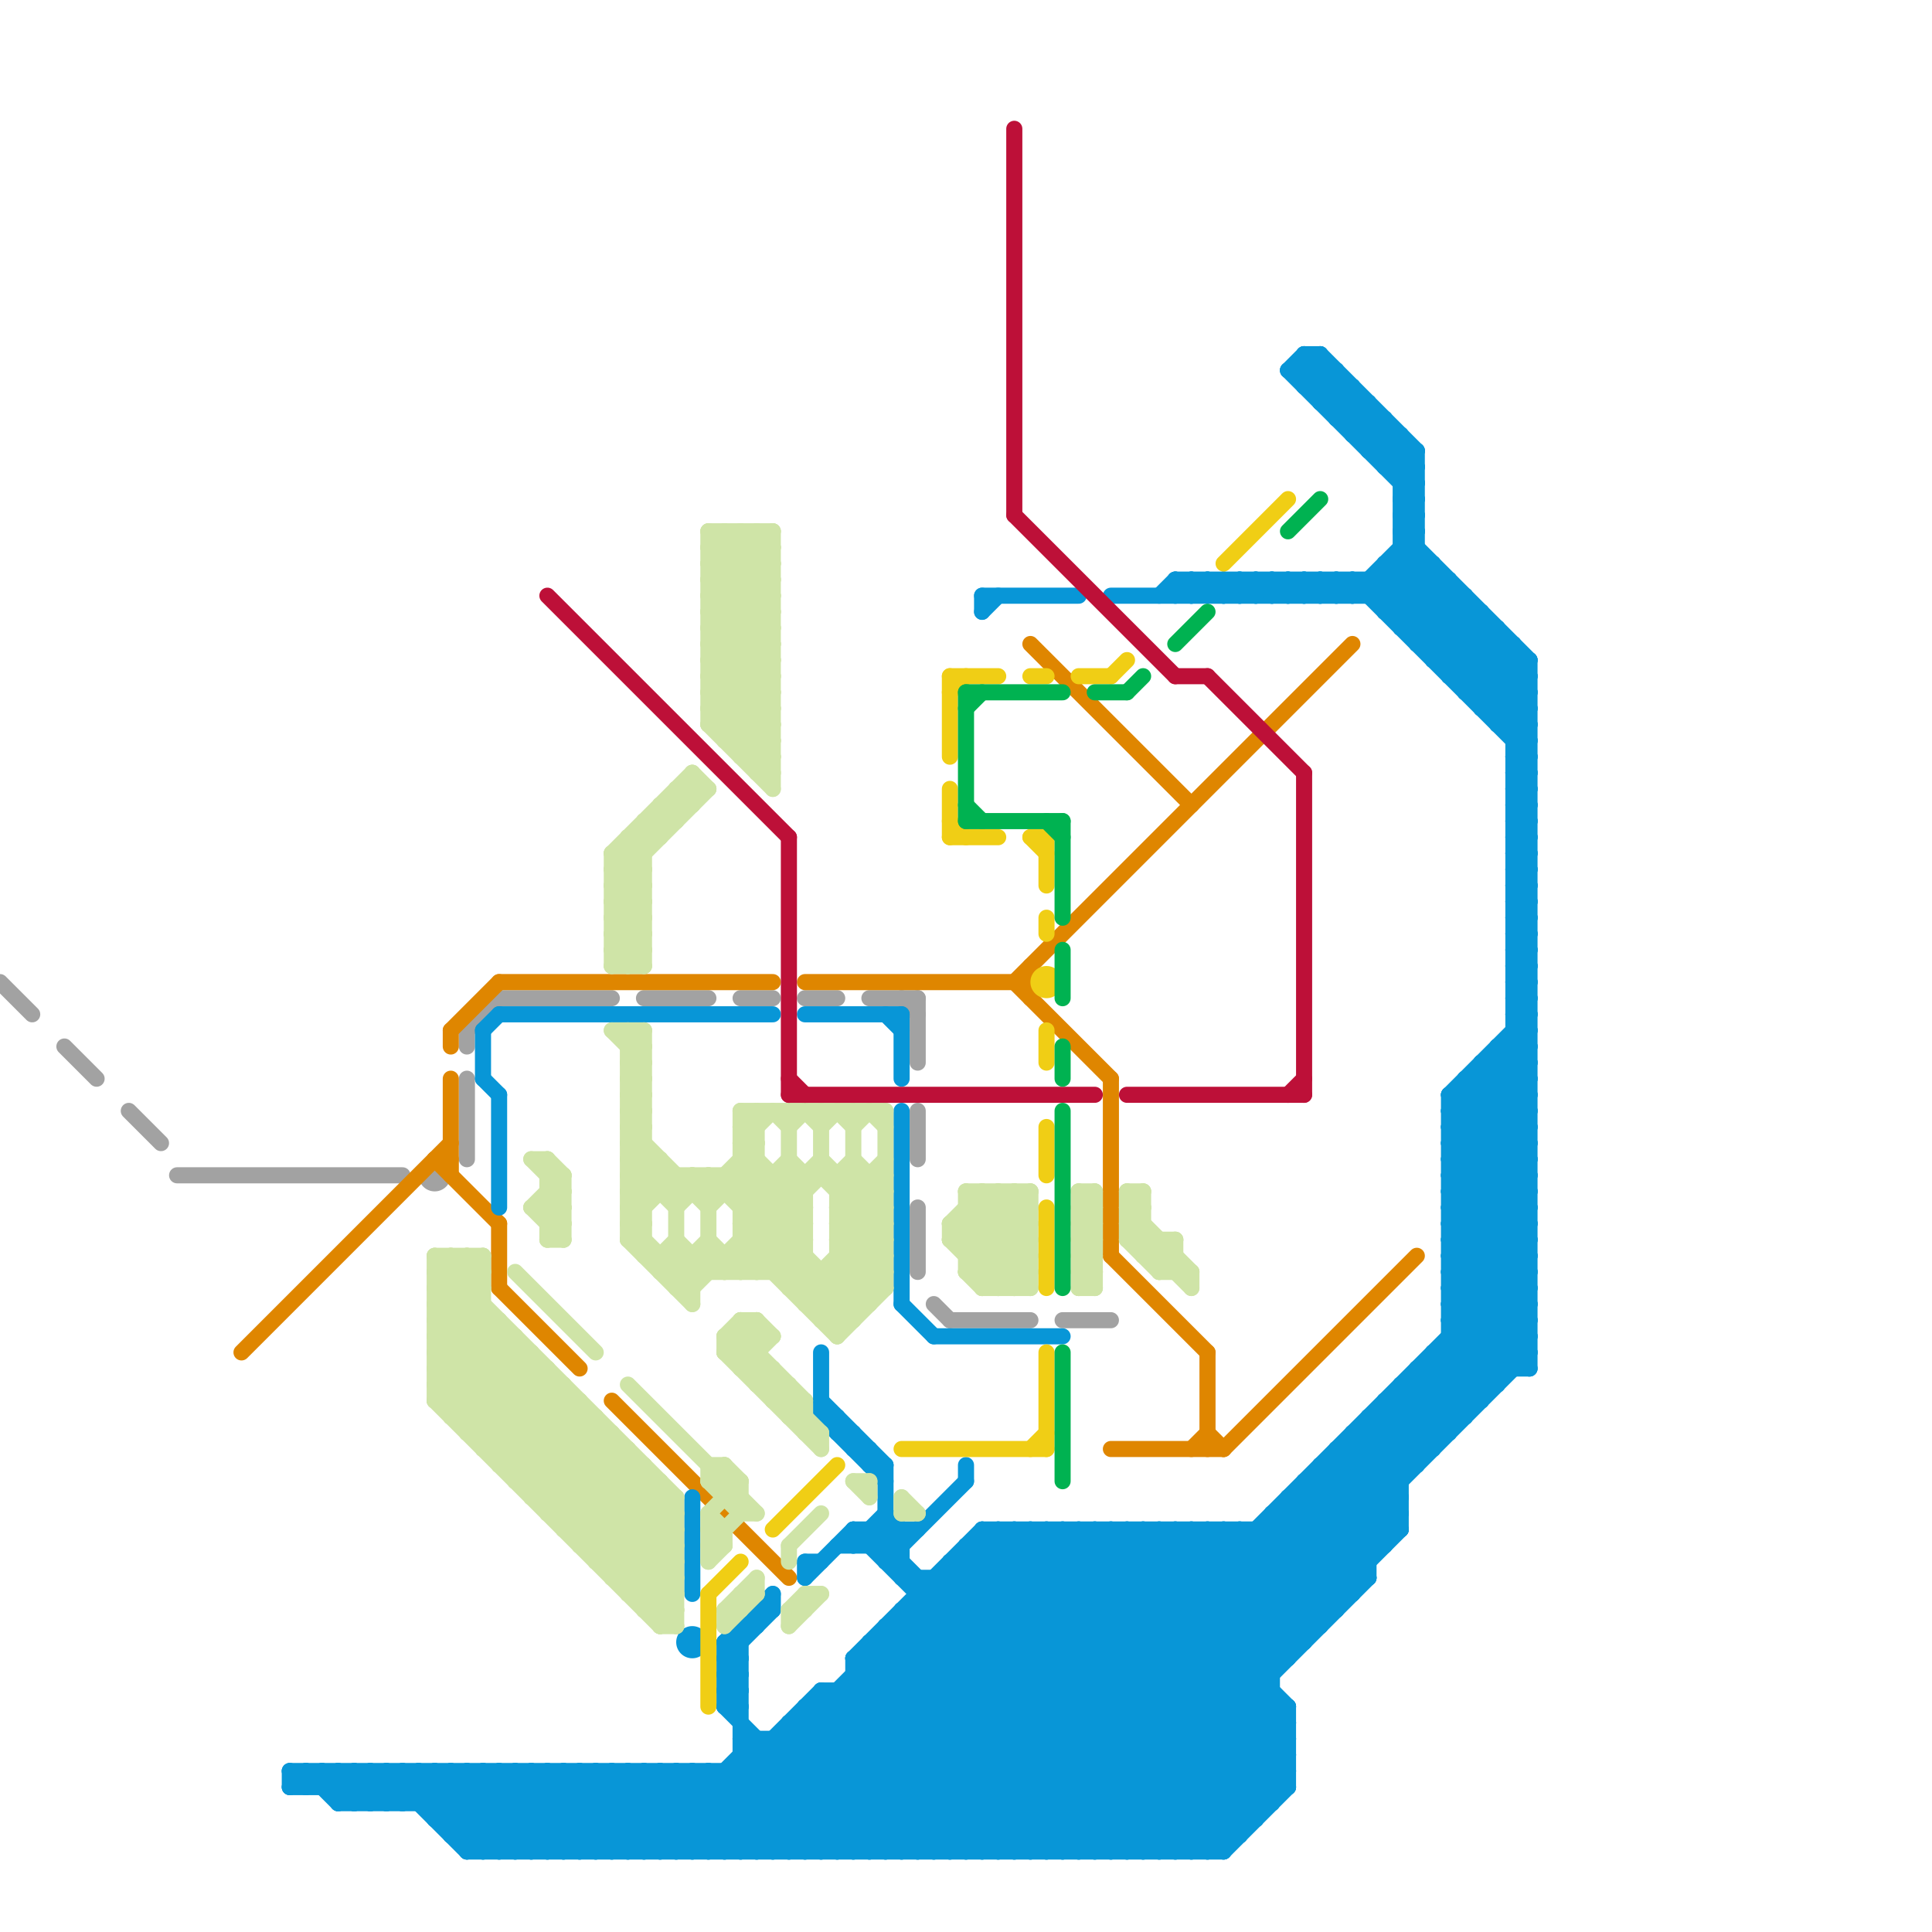 
<svg version="1.1" xmlns="http://www.w3.org/2000/svg" viewBox="0 0 120 120">
<style>line { stroke-width: 1; fill: none; stroke-linecap: round; stroke-linejoin: round; } .c0 { stroke: #a2a2a2 } .c1 { stroke: #df8600 } .c2 { stroke: #0896d7 } .c3 { stroke: #cfe4a7 } .c4 { stroke: #bd1038 } .c5 { stroke: #f0ce15 } .c6 { stroke: #00b251 }</style><line class="c0" x1="54" y1="62" x2="57" y2="62"/><line class="c0" x1="29" y1="64" x2="29" y2="65"/><line class="c0" x1="29" y1="64" x2="31" y2="62"/><line class="c0" x1="11" y1="73" x2="25" y2="73"/><line class="c0" x1="57" y1="69" x2="57" y2="72"/><line class="c0" x1="31" y1="62" x2="38" y2="62"/><line class="c0" x1="58" y1="81" x2="59" y2="82"/><line class="c0" x1="59" y1="82" x2="64" y2="82"/><line class="c0" x1="57" y1="75" x2="57" y2="79"/><line class="c0" x1="50" y1="62" x2="52" y2="62"/><line class="c0" x1="29" y1="67" x2="29" y2="72"/><line class="c0" x1="66" y1="82" x2="69" y2="82"/><line class="c0" x1="4" y1="65" x2="6" y2="67"/><line class="c0" x1="8" y1="69" x2="10" y2="71"/><line class="c0" x1="0" y1="61" x2="2" y2="63"/><line class="c0" x1="57" y1="62" x2="57" y2="66"/><line class="c0" x1="46" y1="62" x2="48" y2="62"/><line class="c0" x1="56" y1="62" x2="57" y2="63"/><line class="c0" x1="40" y1="62" x2="44" y2="62"/><circle cx="27" cy="73" r="1" fill="#a2a2a2" /><line class="c1" x1="28" y1="64" x2="31" y2="61"/><line class="c1" x1="28" y1="64" x2="28" y2="65"/><line class="c1" x1="31" y1="80" x2="36" y2="85"/><line class="c1" x1="75" y1="89" x2="76" y2="90"/><line class="c1" x1="27" y1="72" x2="28" y2="72"/><line class="c1" x1="63" y1="61" x2="69" y2="67"/><line class="c1" x1="31" y1="76" x2="31" y2="80"/><line class="c1" x1="63" y1="61" x2="84" y2="40"/><line class="c1" x1="64" y1="60" x2="64" y2="62"/><line class="c1" x1="64" y1="40" x2="74" y2="50"/><line class="c1" x1="69" y1="90" x2="76" y2="90"/><line class="c1" x1="76" y1="90" x2="88" y2="78"/><line class="c1" x1="31" y1="61" x2="48" y2="61"/><line class="c1" x1="27" y1="72" x2="31" y2="76"/><line class="c1" x1="69" y1="67" x2="69" y2="78"/><line class="c1" x1="50" y1="61" x2="64" y2="61"/><line class="c1" x1="38" y1="87" x2="49" y2="98"/><line class="c1" x1="75" y1="84" x2="75" y2="90"/><line class="c1" x1="28" y1="67" x2="28" y2="73"/><line class="c1" x1="15" y1="84" x2="28" y2="71"/><line class="c1" x1="74" y1="90" x2="75" y2="89"/><line class="c1" x1="69" y1="78" x2="75" y2="84"/><line class="c2" x1="58" y1="98" x2="58" y2="115"/><line class="c2" x1="81" y1="92" x2="81" y2="102"/><line class="c2" x1="90" y1="80" x2="95" y2="80"/><line class="c2" x1="80" y1="37" x2="81" y2="36"/><line class="c2" x1="58" y1="83" x2="66" y2="83"/><line class="c2" x1="50" y1="106" x2="50" y2="115"/><line class="c2" x1="61" y1="95" x2="78" y2="112"/><line class="c2" x1="91" y1="67" x2="95" y2="71"/><line class="c2" x1="84" y1="89" x2="87" y2="92"/><line class="c2" x1="94" y1="57" x2="95" y2="57"/><line class="c2" x1="94" y1="59" x2="95" y2="59"/><line class="c2" x1="25" y1="110" x2="30" y2="115"/><line class="c2" x1="90" y1="77" x2="95" y2="72"/><line class="c2" x1="90" y1="75" x2="95" y2="80"/><line class="c2" x1="82" y1="22" x2="82" y2="25"/><line class="c2" x1="90" y1="36" x2="90" y2="42"/><line class="c2" x1="83" y1="37" x2="84" y2="36"/><line class="c2" x1="18" y1="110" x2="19" y2="111"/><line class="c2" x1="66" y1="95" x2="80" y2="109"/><line class="c2" x1="56" y1="63" x2="56" y2="67"/><line class="c2" x1="84" y1="37" x2="88" y2="33"/><line class="c2" x1="94" y1="56" x2="95" y2="57"/><line class="c2" x1="94" y1="58" x2="95" y2="59"/><line class="c2" x1="57" y1="99" x2="84" y2="99"/><line class="c2" x1="90" y1="80" x2="95" y2="75"/><line class="c2" x1="79" y1="94" x2="79" y2="112"/><line class="c2" x1="89" y1="35" x2="89" y2="41"/><line class="c2" x1="45" y1="102" x2="48" y2="99"/><line class="c2" x1="54" y1="90" x2="54" y2="91"/><line class="c2" x1="19" y1="110" x2="21" y2="112"/><line class="c2" x1="91" y1="42" x2="93" y2="40"/><line class="c2" x1="28" y1="113" x2="31" y2="110"/><line class="c2" x1="87" y1="34" x2="88" y2="34"/><line class="c2" x1="90" y1="75" x2="95" y2="75"/><line class="c2" x1="94" y1="61" x2="95" y2="60"/><line class="c2" x1="94" y1="63" x2="95" y2="62"/><line class="c2" x1="54" y1="96" x2="55" y2="95"/><line class="c2" x1="77" y1="95" x2="77" y2="114"/><line class="c2" x1="93" y1="44" x2="95" y2="42"/><line class="c2" x1="36" y1="110" x2="41" y2="115"/><line class="c2" x1="85" y1="36" x2="95" y2="46"/><line class="c2" x1="76" y1="95" x2="82" y2="101"/><line class="c2" x1="90" y1="41" x2="92" y2="39"/><line class="c2" x1="53" y1="103" x2="65" y2="115"/><line class="c2" x1="61" y1="38" x2="62" y2="37"/><line class="c2" x1="62" y1="95" x2="79" y2="112"/><line class="c2" x1="85" y1="28" x2="86" y2="27"/><line class="c2" x1="75" y1="36" x2="76" y2="37"/><line class="c2" x1="33" y1="110" x2="38" y2="115"/><line class="c2" x1="87" y1="31" x2="88" y2="31"/><line class="c2" x1="28" y1="114" x2="32" y2="110"/><line class="c2" x1="87" y1="33" x2="88" y2="33"/><line class="c2" x1="82" y1="25" x2="83" y2="24"/><line class="c2" x1="90" y1="75" x2="95" y2="70"/><line class="c2" x1="53" y1="103" x2="61" y2="95"/><line class="c2" x1="29" y1="115" x2="76" y2="115"/><line class="c2" x1="84" y1="36" x2="95" y2="47"/><line class="c2" x1="61" y1="96" x2="78" y2="113"/><line class="c2" x1="28" y1="110" x2="33" y2="115"/><line class="c2" x1="60" y1="115" x2="95" y2="80"/><line class="c2" x1="94" y1="56" x2="95" y2="56"/><line class="c2" x1="84" y1="36" x2="84" y2="37"/><line class="c2" x1="94" y1="48" x2="95" y2="48"/><line class="c2" x1="94" y1="58" x2="95" y2="58"/><line class="c2" x1="39" y1="110" x2="44" y2="115"/><line class="c2" x1="94" y1="50" x2="95" y2="50"/><line class="c2" x1="53" y1="95" x2="73" y2="115"/><line class="c2" x1="43" y1="110" x2="43" y2="115"/><line class="c2" x1="56" y1="100" x2="56" y2="115"/><line class="c2" x1="61" y1="115" x2="95" y2="81"/><line class="c2" x1="72" y1="115" x2="80" y2="107"/><line class="c2" x1="89" y1="41" x2="95" y2="41"/><line class="c2" x1="56" y1="95" x2="56" y2="98"/><line class="c2" x1="93" y1="45" x2="95" y2="45"/><line class="c2" x1="56" y1="101" x2="70" y2="115"/><line class="c2" x1="83" y1="90" x2="89" y2="90"/><line class="c2" x1="20" y1="110" x2="22" y2="112"/><line class="c2" x1="80" y1="36" x2="81" y2="37"/><line class="c2" x1="53" y1="103" x2="80" y2="103"/><line class="c2" x1="93" y1="65" x2="95" y2="67"/><line class="c2" x1="86" y1="35" x2="89" y2="35"/><line class="c2" x1="70" y1="95" x2="79" y2="104"/><line class="c2" x1="56" y1="81" x2="58" y2="83"/><line class="c2" x1="32" y1="115" x2="37" y2="110"/><line class="c2" x1="45" y1="103" x2="48" y2="100"/><line class="c2" x1="26" y1="110" x2="26" y2="112"/><line class="c2" x1="77" y1="36" x2="77" y2="37"/><line class="c2" x1="87" y1="86" x2="87" y2="95"/><line class="c2" x1="82" y1="91" x2="88" y2="91"/><line class="c2" x1="73" y1="115" x2="80" y2="108"/><line class="c2" x1="94" y1="60" x2="95" y2="59"/><line class="c2" x1="21" y1="111" x2="22" y2="110"/><line class="c2" x1="90" y1="68" x2="95" y2="68"/><line class="c2" x1="61" y1="95" x2="61" y2="115"/><line class="c2" x1="24" y1="110" x2="29" y2="115"/><line class="c2" x1="48" y1="108" x2="55" y2="115"/><line class="c2" x1="94" y1="47" x2="95" y2="48"/><line class="c2" x1="23" y1="110" x2="23" y2="112"/><line class="c2" x1="69" y1="37" x2="91" y2="37"/><line class="c2" x1="86" y1="28" x2="87" y2="27"/><line class="c2" x1="87" y1="31" x2="88" y2="30"/><line class="c2" x1="60" y1="96" x2="86" y2="96"/><line class="c2" x1="87" y1="33" x2="88" y2="32"/><line class="c2" x1="90" y1="81" x2="94" y2="85"/><line class="c2" x1="78" y1="36" x2="79" y2="37"/><line class="c2" x1="27" y1="110" x2="27" y2="113"/><line class="c2" x1="47" y1="108" x2="47" y2="115"/><line class="c2" x1="80" y1="23" x2="88" y2="31"/><line class="c2" x1="52" y1="88" x2="52" y2="89"/><line class="c2" x1="85" y1="27" x2="86" y2="26"/><line class="c2" x1="84" y1="24" x2="84" y2="27"/><line class="c2" x1="94" y1="48" x2="95" y2="47"/><line class="c2" x1="94" y1="50" x2="95" y2="49"/><line class="c2" x1="95" y1="41" x2="95" y2="85"/><line class="c2" x1="87" y1="32" x2="88" y2="32"/><line class="c2" x1="86" y1="26" x2="86" y2="29"/><line class="c2" x1="29" y1="110" x2="34" y2="115"/><line class="c2" x1="90" y1="68" x2="95" y2="63"/><line class="c2" x1="36" y1="110" x2="36" y2="115"/><line class="c2" x1="35" y1="115" x2="40" y2="110"/><line class="c2" x1="87" y1="38" x2="89" y2="36"/><line class="c2" x1="46" y1="108" x2="53" y2="115"/><line class="c2" x1="83" y1="23" x2="83" y2="26"/><line class="c2" x1="52" y1="105" x2="62" y2="115"/><line class="c2" x1="86" y1="29" x2="88" y2="29"/><line class="c2" x1="94" y1="49" x2="95" y2="49"/><line class="c2" x1="94" y1="51" x2="95" y2="51"/><line class="c2" x1="56" y1="100" x2="83" y2="100"/><line class="c2" x1="85" y1="25" x2="85" y2="28"/><line class="c2" x1="91" y1="43" x2="95" y2="43"/><line class="c2" x1="33" y1="110" x2="33" y2="115"/><line class="c2" x1="60" y1="97" x2="77" y2="114"/><line class="c2" x1="73" y1="36" x2="74" y2="37"/><line class="c2" x1="30" y1="64" x2="30" y2="67"/><line class="c2" x1="49" y1="107" x2="80" y2="107"/><line class="c2" x1="94" y1="65" x2="95" y2="66"/><line class="c2" x1="88" y1="85" x2="88" y2="91"/><line class="c2" x1="67" y1="95" x2="67" y2="115"/><line class="c2" x1="90" y1="74" x2="95" y2="79"/><line class="c2" x1="53" y1="96" x2="55" y2="94"/><line class="c2" x1="84" y1="26" x2="85" y2="25"/><line class="c2" x1="74" y1="36" x2="75" y2="37"/><line class="c2" x1="55" y1="95" x2="56" y2="96"/><line class="c2" x1="86" y1="38" x2="89" y2="35"/><line class="c2" x1="62" y1="95" x2="62" y2="115"/><line class="c2" x1="45" y1="105" x2="46" y2="106"/><line class="c2" x1="58" y1="98" x2="75" y2="115"/><line class="c2" x1="46" y1="101" x2="47" y2="101"/><line class="c2" x1="64" y1="95" x2="64" y2="115"/><line class="c2" x1="60" y1="96" x2="77" y2="113"/><line class="c2" x1="81" y1="23" x2="88" y2="30"/><line class="c2" x1="94" y1="55" x2="95" y2="56"/><line class="c2" x1="85" y1="37" x2="88" y2="34"/><line class="c2" x1="85" y1="88" x2="85" y2="98"/><line class="c2" x1="54" y1="115" x2="74" y2="95"/><line class="c2" x1="69" y1="115" x2="79" y2="105"/><line class="c2" x1="42" y1="110" x2="47" y2="115"/><line class="c2" x1="49" y1="108" x2="56" y2="115"/><line class="c2" x1="90" y1="73" x2="95" y2="78"/><line class="c2" x1="90" y1="74" x2="95" y2="74"/><line class="c2" x1="87" y1="32" x2="88" y2="31"/><line class="c2" x1="87" y1="30" x2="88" y2="30"/><line class="c2" x1="59" y1="115" x2="95" y2="79"/><line class="c2" x1="84" y1="27" x2="85" y2="26"/><line class="c2" x1="44" y1="110" x2="49" y2="115"/><line class="c2" x1="55" y1="94" x2="56" y2="95"/><line class="c2" x1="86" y1="35" x2="95" y2="44"/><line class="c2" x1="94" y1="46" x2="95" y2="46"/><line class="c2" x1="22" y1="110" x2="22" y2="112"/><line class="c2" x1="27" y1="113" x2="30" y2="110"/><line class="c2" x1="55" y1="91" x2="55" y2="97"/><line class="c2" x1="92" y1="66" x2="92" y2="87"/><line class="c2" x1="92" y1="67" x2="95" y2="70"/><line class="c2" x1="90" y1="76" x2="95" y2="81"/><line class="c2" x1="81" y1="24" x2="84" y2="24"/><line class="c2" x1="45" y1="110" x2="50" y2="115"/><line class="c2" x1="43" y1="115" x2="63" y2="95"/><line class="c2" x1="93" y1="65" x2="93" y2="86"/><line class="c2" x1="61" y1="37" x2="61" y2="38"/><line class="c2" x1="55" y1="102" x2="68" y2="115"/><line class="c2" x1="94" y1="49" x2="95" y2="48"/><line class="c2" x1="71" y1="95" x2="79" y2="103"/><line class="c2" x1="94" y1="51" x2="95" y2="50"/><line class="c2" x1="66" y1="115" x2="87" y2="94"/><line class="c2" x1="50" y1="106" x2="59" y2="115"/><line class="c2" x1="39" y1="110" x2="39" y2="115"/><line class="c2" x1="47" y1="100" x2="47" y2="101"/><line class="c2" x1="19" y1="111" x2="20" y2="110"/><line class="c2" x1="90" y1="73" x2="95" y2="73"/><line class="c2" x1="80" y1="23" x2="83" y2="23"/><line class="c2" x1="90" y1="74" x2="95" y2="69"/><line class="c2" x1="71" y1="115" x2="80" y2="106"/><line class="c2" x1="82" y1="36" x2="82" y2="37"/><line class="c2" x1="85" y1="89" x2="87" y2="91"/><line class="c2" x1="76" y1="36" x2="77" y2="37"/><line class="c2" x1="28" y1="110" x2="28" y2="114"/><line class="c2" x1="82" y1="24" x2="83" y2="23"/><line class="c2" x1="90" y1="76" x2="95" y2="76"/><line class="c2" x1="50" y1="98" x2="53" y2="95"/><line class="c2" x1="45" y1="105" x2="46" y2="105"/><line class="c2" x1="87" y1="86" x2="93" y2="86"/><line class="c2" x1="72" y1="95" x2="72" y2="115"/><line class="c2" x1="92" y1="44" x2="95" y2="44"/><line class="c2" x1="38" y1="115" x2="43" y2="110"/><line class="c2" x1="56" y1="115" x2="76" y2="95"/><line class="c2" x1="70" y1="95" x2="70" y2="115"/><line class="c2" x1="90" y1="73" x2="95" y2="68"/><line class="c2" x1="27" y1="113" x2="78" y2="113"/><line class="c2" x1="22" y1="110" x2="24" y2="112"/><line class="c2" x1="45" y1="104" x2="46" y2="105"/><line class="c2" x1="57" y1="115" x2="77" y2="95"/><line class="c2" x1="33" y1="115" x2="38" y2="110"/><line class="c2" x1="94" y1="52" x2="95" y2="53"/><line class="c2" x1="82" y1="92" x2="86" y2="96"/><line class="c2" x1="81" y1="22" x2="88" y2="29"/><line class="c2" x1="94" y1="54" x2="95" y2="55"/><line class="c2" x1="90" y1="76" x2="95" y2="71"/><line class="c2" x1="87" y1="35" x2="95" y2="43"/><line class="c2" x1="78" y1="37" x2="79" y2="36"/><line class="c2" x1="84" y1="89" x2="84" y2="99"/><line class="c2" x1="50" y1="97" x2="50" y2="98"/><line class="c2" x1="74" y1="95" x2="81" y2="102"/><line class="c2" x1="26" y1="110" x2="31" y2="115"/><line class="c2" x1="92" y1="43" x2="94" y2="41"/><line class="c2" x1="20" y1="111" x2="21" y2="110"/><line class="c2" x1="94" y1="57" x2="95" y2="56"/><line class="c2" x1="73" y1="37" x2="74" y2="36"/><line class="c2" x1="92" y1="66" x2="95" y2="69"/><line class="c2" x1="94" y1="59" x2="95" y2="58"/><line class="c2" x1="88" y1="28" x2="88" y2="40"/><line class="c2" x1="50" y1="115" x2="70" y2="95"/><line class="c2" x1="45" y1="106" x2="54" y2="115"/><line class="c2" x1="44" y1="115" x2="64" y2="95"/><line class="c2" x1="88" y1="39" x2="90" y2="37"/><line class="c2" x1="83" y1="36" x2="83" y2="37"/><line class="c2" x1="86" y1="35" x2="86" y2="38"/><line class="c2" x1="42" y1="110" x2="42" y2="115"/><line class="c2" x1="53" y1="95" x2="57" y2="95"/><line class="c2" x1="29" y1="110" x2="29" y2="115"/><line class="c2" x1="31" y1="68" x2="31" y2="75"/><line class="c2" x1="79" y1="95" x2="83" y2="99"/><line class="c2" x1="83" y1="90" x2="87" y2="94"/><line class="c2" x1="85" y1="36" x2="85" y2="37"/><line class="c2" x1="44" y1="110" x2="44" y2="115"/><line class="c2" x1="80" y1="106" x2="80" y2="111"/><line class="c2" x1="54" y1="91" x2="55" y2="91"/><line class="c2" x1="31" y1="110" x2="36" y2="115"/><line class="c2" x1="91" y1="43" x2="94" y2="40"/><line class="c2" x1="52" y1="96" x2="56" y2="96"/><line class="c2" x1="82" y1="91" x2="86" y2="95"/><line class="c2" x1="82" y1="25" x2="85" y2="25"/><line class="c2" x1="19" y1="110" x2="19" y2="111"/><line class="c2" x1="88" y1="40" x2="91" y2="37"/><line class="c2" x1="45" y1="104" x2="46" y2="104"/><line class="c2" x1="45" y1="106" x2="46" y2="106"/><line class="c2" x1="73" y1="95" x2="73" y2="115"/><line class="c2" x1="94" y1="52" x2="95" y2="52"/><line class="c2" x1="94" y1="54" x2="95" y2="54"/><line class="c2" x1="90" y1="42" x2="93" y2="39"/><line class="c2" x1="90" y1="70" x2="95" y2="75"/><line class="c2" x1="57" y1="100" x2="72" y2="115"/><line class="c2" x1="90" y1="72" x2="95" y2="77"/><line class="c2" x1="79" y1="37" x2="80" y2="36"/><line class="c2" x1="94" y1="62" x2="95" y2="63"/><line class="c2" x1="83" y1="26" x2="84" y2="25"/><line class="c2" x1="79" y1="36" x2="79" y2="37"/><line class="c2" x1="86" y1="87" x2="86" y2="96"/><line class="c2" x1="81" y1="37" x2="82" y2="36"/><line class="c2" x1="94" y1="53" x2="95" y2="54"/><line class="c2" x1="90" y1="81" x2="95" y2="81"/><line class="c2" x1="25" y1="112" x2="27" y2="110"/><line class="c2" x1="73" y1="36" x2="90" y2="36"/><line class="c2" x1="90" y1="83" x2="95" y2="83"/><line class="c2" x1="85" y1="88" x2="91" y2="88"/><line class="c2" x1="55" y1="101" x2="82" y2="101"/><line class="c2" x1="41" y1="115" x2="51" y2="105"/><line class="c2" x1="18" y1="110" x2="80" y2="110"/><line class="c2" x1="52" y1="105" x2="52" y2="115"/><line class="c2" x1="55" y1="63" x2="56" y2="64"/><line class="c2" x1="88" y1="86" x2="90" y2="88"/><line class="c2" x1="85" y1="28" x2="88" y2="28"/><line class="c2" x1="53" y1="115" x2="73" y2="95"/><line class="c2" x1="51" y1="88" x2="52" y2="88"/><line class="c2" x1="90" y1="70" x2="95" y2="70"/><line class="c2" x1="90" y1="72" x2="95" y2="72"/><line class="c2" x1="94" y1="56" x2="95" y2="55"/><line class="c2" x1="94" y1="58" x2="95" y2="57"/><line class="c2" x1="45" y1="110" x2="45" y2="115"/><line class="c2" x1="55" y1="115" x2="75" y2="95"/><line class="c2" x1="43" y1="93" x2="43" y2="99"/><line class="c2" x1="87" y1="29" x2="88" y2="28"/><line class="c2" x1="80" y1="94" x2="84" y2="98"/><line class="c2" x1="60" y1="96" x2="60" y2="115"/><line class="c2" x1="32" y1="110" x2="37" y2="115"/><line class="c2" x1="29" y1="114" x2="33" y2="110"/><line class="c2" x1="90" y1="81" x2="95" y2="76"/><line class="c2" x1="63" y1="95" x2="79" y2="111"/><line class="c2" x1="87" y1="87" x2="89" y2="89"/><line class="c2" x1="89" y1="84" x2="92" y2="87"/><line class="c2" x1="83" y1="91" x2="87" y2="95"/><line class="c2" x1="20" y1="110" x2="20" y2="111"/><line class="c2" x1="76" y1="115" x2="80" y2="111"/><line class="c2" x1="89" y1="85" x2="91" y2="87"/><line class="c2" x1="46" y1="110" x2="51" y2="115"/><line class="c2" x1="59" y1="98" x2="76" y2="115"/><line class="c2" x1="79" y1="94" x2="84" y2="99"/><line class="c2" x1="63" y1="115" x2="95" y2="83"/><line class="c2" x1="55" y1="101" x2="55" y2="115"/><line class="c2" x1="94" y1="64" x2="95" y2="65"/><line class="c2" x1="51" y1="106" x2="60" y2="115"/><line class="c2" x1="21" y1="112" x2="23" y2="110"/><line class="c2" x1="56" y1="69" x2="56" y2="81"/><line class="c2" x1="94" y1="62" x2="95" y2="62"/><line class="c2" x1="46" y1="109" x2="80" y2="109"/><line class="c2" x1="81" y1="36" x2="81" y2="37"/><line class="c2" x1="92" y1="38" x2="92" y2="44"/><line class="c2" x1="77" y1="36" x2="78" y2="37"/><line class="c2" x1="94" y1="53" x2="95" y2="53"/><line class="c2" x1="64" y1="115" x2="95" y2="84"/><line class="c2" x1="94" y1="47" x2="95" y2="47"/><line class="c2" x1="80" y1="93" x2="85" y2="98"/><line class="c2" x1="89" y1="84" x2="95" y2="84"/><line class="c2" x1="54" y1="95" x2="74" y2="115"/><line class="c2" x1="67" y1="95" x2="80" y2="108"/><line class="c2" x1="31" y1="110" x2="31" y2="115"/><line class="c2" x1="94" y1="61" x2="95" y2="62"/><line class="c2" x1="61" y1="37" x2="67" y2="37"/><line class="c2" x1="94" y1="63" x2="95" y2="64"/><line class="c2" x1="83" y1="25" x2="84" y2="24"/><line class="c2" x1="90" y1="42" x2="95" y2="42"/><line class="c2" x1="21" y1="110" x2="23" y2="112"/><line class="c2" x1="89" y1="41" x2="92" y2="38"/><line class="c2" x1="87" y1="27" x2="87" y2="39"/><line class="c2" x1="90" y1="82" x2="95" y2="82"/><line class="c2" x1="30" y1="64" x2="31" y2="63"/><line class="c2" x1="81" y1="92" x2="87" y2="92"/><line class="c2" x1="54" y1="95" x2="54" y2="96"/><line class="c2" x1="84" y1="89" x2="90" y2="89"/><line class="c2" x1="51" y1="105" x2="51" y2="115"/><line class="c2" x1="18" y1="111" x2="19" y2="110"/><line class="c2" x1="93" y1="45" x2="95" y2="43"/><line class="c2" x1="81" y1="24" x2="82" y2="23"/><line class="c2" x1="90" y1="77" x2="95" y2="82"/><line class="c2" x1="93" y1="65" x2="95" y2="65"/><line class="c2" x1="90" y1="69" x2="95" y2="74"/><line class="c2" x1="48" y1="108" x2="48" y2="115"/><line class="c2" x1="23" y1="112" x2="25" y2="110"/><line class="c2" x1="90" y1="82" x2="95" y2="77"/><line class="c2" x1="80" y1="23" x2="81" y2="22"/><line class="c2" x1="37" y1="110" x2="42" y2="115"/><line class="c2" x1="90" y1="80" x2="95" y2="85"/><line class="c2" x1="91" y1="67" x2="95" y2="67"/><line class="c2" x1="59" y1="97" x2="59" y2="115"/><line class="c2" x1="81" y1="93" x2="85" y2="97"/><line class="c2" x1="24" y1="112" x2="26" y2="110"/><line class="c2" x1="94" y1="45" x2="95" y2="44"/><line class="c2" x1="94" y1="47" x2="95" y2="46"/><line class="c2" x1="86" y1="88" x2="88" y2="90"/><line class="c2" x1="50" y1="63" x2="56" y2="63"/><line class="c2" x1="53" y1="105" x2="63" y2="115"/><line class="c2" x1="75" y1="95" x2="75" y2="115"/><line class="c2" x1="31" y1="63" x2="48" y2="63"/><line class="c2" x1="38" y1="110" x2="43" y2="115"/><line class="c2" x1="90" y1="77" x2="95" y2="77"/><line class="c2" x1="90" y1="69" x2="95" y2="69"/><line class="c2" x1="18" y1="111" x2="80" y2="111"/><line class="c2" x1="94" y1="61" x2="95" y2="61"/><line class="c2" x1="32" y1="110" x2="32" y2="115"/><line class="c2" x1="94" y1="63" x2="95" y2="63"/><line class="c2" x1="31" y1="115" x2="36" y2="110"/><line class="c2" x1="46" y1="108" x2="80" y2="108"/><line class="c2" x1="94" y1="55" x2="95" y2="55"/><line class="c2" x1="30" y1="67" x2="31" y2="68"/><line class="c2" x1="28" y1="114" x2="77" y2="114"/><line class="c2" x1="58" y1="115" x2="95" y2="78"/><line class="c2" x1="80" y1="93" x2="80" y2="103"/><line class="c2" x1="53" y1="103" x2="53" y2="115"/><line class="c2" x1="18" y1="110" x2="18" y2="111"/><line class="c2" x1="23" y1="110" x2="25" y2="112"/><line class="c2" x1="82" y1="22" x2="88" y2="28"/><line class="c2" x1="21" y1="112" x2="79" y2="112"/><line class="c2" x1="90" y1="79" x2="95" y2="84"/><line class="c2" x1="75" y1="36" x2="75" y2="37"/><line class="c2" x1="82" y1="36" x2="83" y2="37"/><line class="c2" x1="81" y1="22" x2="82" y2="22"/><line class="c2" x1="87" y1="30" x2="88" y2="29"/><line class="c2" x1="80" y1="93" x2="87" y2="93"/><line class="c2" x1="94" y1="46" x2="95" y2="45"/><line class="c2" x1="86" y1="87" x2="92" y2="87"/><line class="c2" x1="87" y1="86" x2="90" y2="89"/><line class="c2" x1="90" y1="84" x2="92" y2="86"/><line class="c2" x1="93" y1="66" x2="95" y2="68"/><line class="c2" x1="34" y1="115" x2="39" y2="110"/><line class="c2" x1="65" y1="115" x2="87" y2="93"/><line class="c2" x1="87" y1="34" x2="95" y2="42"/><line class="c2" x1="94" y1="60" x2="95" y2="61"/><line class="c2" x1="51" y1="105" x2="79" y2="105"/><line class="c2" x1="83" y1="36" x2="84" y2="37"/><line class="c2" x1="87" y1="31" x2="88" y2="32"/><line class="c2" x1="53" y1="104" x2="79" y2="104"/><line class="c2" x1="53" y1="104" x2="64" y2="115"/><line class="c2" x1="56" y1="100" x2="71" y2="115"/><line class="c2" x1="36" y1="115" x2="41" y2="110"/><line class="c2" x1="54" y1="103" x2="66" y2="115"/><line class="c2" x1="65" y1="95" x2="65" y2="115"/><line class="c2" x1="53" y1="90" x2="54" y2="90"/><line class="c2" x1="90" y1="69" x2="95" y2="64"/><line class="c2" x1="29" y1="115" x2="34" y2="110"/><line class="c2" x1="49" y1="115" x2="69" y2="95"/><line class="c2" x1="63" y1="95" x2="63" y2="115"/><line class="c2" x1="45" y1="102" x2="46" y2="103"/><line class="c2" x1="25" y1="110" x2="25" y2="112"/><line class="c2" x1="55" y1="101" x2="69" y2="115"/><line class="c2" x1="90" y1="79" x2="95" y2="79"/><line class="c2" x1="51" y1="88" x2="55" y2="92"/><line class="c2" x1="94" y1="48" x2="95" y2="49"/><line class="c2" x1="94" y1="50" x2="95" y2="51"/><line class="c2" x1="53" y1="89" x2="53" y2="90"/><line class="c2" x1="52" y1="89" x2="53" y2="89"/><line class="c2" x1="81" y1="23" x2="82" y2="22"/><line class="c2" x1="26" y1="112" x2="28" y2="110"/><line class="c2" x1="57" y1="98" x2="57" y2="115"/><line class="c2" x1="78" y1="95" x2="83" y2="100"/><line class="c2" x1="86" y1="38" x2="92" y2="38"/><line class="c2" x1="40" y1="110" x2="45" y2="115"/><line class="c2" x1="45" y1="105" x2="46" y2="104"/><line class="c2" x1="39" y1="115" x2="44" y2="110"/><line class="c2" x1="45" y1="102" x2="45" y2="106"/><line class="c2" x1="27" y1="112" x2="29" y2="110"/><line class="c2" x1="94" y1="55" x2="95" y2="54"/><line class="c2" x1="54" y1="102" x2="67" y2="115"/><line class="c2" x1="90" y1="71" x2="95" y2="76"/><line class="c2" x1="51" y1="87" x2="55" y2="91"/><line class="c2" x1="62" y1="115" x2="95" y2="82"/><line class="c2" x1="51" y1="84" x2="51" y2="88"/><line class="c2" x1="90" y1="79" x2="95" y2="74"/><line class="c2" x1="35" y1="110" x2="40" y2="115"/><line class="c2" x1="50" y1="106" x2="80" y2="106"/><line class="c2" x1="74" y1="115" x2="80" y2="109"/><line class="c2" x1="55" y1="96" x2="56" y2="95"/><line class="c2" x1="64" y1="95" x2="80" y2="111"/><line class="c2" x1="94" y1="60" x2="95" y2="60"/><line class="c2" x1="78" y1="36" x2="78" y2="37"/><line class="c2" x1="37" y1="110" x2="37" y2="115"/><line class="c2" x1="75" y1="115" x2="80" y2="110"/><line class="c2" x1="87" y1="39" x2="90" y2="36"/><line class="c2" x1="80" y1="36" x2="80" y2="37"/><line class="c2" x1="90" y1="71" x2="95" y2="71"/><line class="c2" x1="71" y1="95" x2="71" y2="115"/><line class="c2" x1="34" y1="110" x2="39" y2="115"/><line class="c2" x1="22" y1="112" x2="24" y2="110"/><line class="c2" x1="45" y1="102" x2="46" y2="102"/><line class="c2" x1="55" y1="97" x2="60" y2="92"/><line class="c2" x1="87" y1="33" x2="95" y2="41"/><line class="c2" x1="47" y1="100" x2="48" y2="100"/><line class="c2" x1="30" y1="110" x2="35" y2="115"/><line class="c2" x1="87" y1="32" x2="88" y2="33"/><line class="c2" x1="40" y1="115" x2="47" y2="108"/><line class="c2" x1="52" y1="115" x2="72" y2="95"/><line class="c2" x1="66" y1="95" x2="66" y2="115"/><line class="c2" x1="50" y1="97" x2="51" y2="97"/><line class="c2" x1="90" y1="68" x2="95" y2="73"/><line class="c2" x1="68" y1="95" x2="68" y2="115"/><line class="c2" x1="45" y1="103" x2="46" y2="104"/><line class="c2" x1="73" y1="36" x2="73" y2="37"/><line class="c2" x1="68" y1="95" x2="80" y2="107"/><line class="c2" x1="90" y1="68" x2="90" y2="89"/><line class="c2" x1="94" y1="49" x2="95" y2="50"/><line class="c2" x1="90" y1="71" x2="95" y2="66"/><line class="c2" x1="94" y1="51" x2="95" y2="52"/><line class="c2" x1="91" y1="37" x2="91" y2="43"/><line class="c2" x1="53" y1="95" x2="53" y2="96"/><line class="c2" x1="86" y1="36" x2="95" y2="45"/><line class="c2" x1="85" y1="88" x2="88" y2="91"/><line class="c2" x1="74" y1="37" x2="75" y2="36"/><line class="c2" x1="83" y1="26" x2="86" y2="26"/><line class="c2" x1="81" y1="36" x2="82" y2="37"/><line class="c2" x1="93" y1="39" x2="93" y2="45"/><line class="c2" x1="45" y1="115" x2="65" y2="95"/><line class="c2" x1="42" y1="115" x2="62" y2="95"/><line class="c2" x1="76" y1="37" x2="77" y2="36"/><line class="c2" x1="45" y1="104" x2="46" y2="103"/><line class="c2" x1="83" y1="90" x2="83" y2="100"/><line class="c2" x1="45" y1="106" x2="46" y2="105"/><line class="c2" x1="41" y1="110" x2="41" y2="115"/><line class="c2" x1="90" y1="83" x2="93" y2="86"/><line class="c2" x1="47" y1="115" x2="67" y2="95"/><line class="c2" x1="48" y1="99" x2="48" y2="100"/><line class="c2" x1="94" y1="52" x2="95" y2="51"/><line class="c2" x1="46" y1="109" x2="52" y2="115"/><line class="c2" x1="94" y1="54" x2="95" y2="53"/><line class="c2" x1="46" y1="115" x2="66" y2="95"/><line class="c2" x1="72" y1="95" x2="80" y2="103"/><line class="c2" x1="90" y1="70" x2="95" y2="65"/><line class="c2" x1="90" y1="72" x2="95" y2="67"/><line class="c2" x1="81" y1="22" x2="81" y2="24"/><line class="c2" x1="38" y1="110" x2="38" y2="115"/><line class="c2" x1="89" y1="84" x2="89" y2="90"/><line class="c2" x1="82" y1="91" x2="82" y2="101"/><line class="c2" x1="48" y1="115" x2="68" y2="95"/><line class="c2" x1="86" y1="37" x2="88" y2="35"/><line class="c2" x1="54" y1="102" x2="81" y2="102"/><line class="c2" x1="40" y1="110" x2="40" y2="115"/><line class="c2" x1="89" y1="40" x2="91" y2="38"/><line class="c2" x1="79" y1="36" x2="80" y2="37"/><line class="c2" x1="27" y1="110" x2="32" y2="115"/><line class="c2" x1="74" y1="95" x2="74" y2="115"/><line class="c2" x1="77" y1="95" x2="82" y2="100"/><line class="c2" x1="91" y1="68" x2="95" y2="72"/><line class="c2" x1="70" y1="115" x2="79" y2="106"/><line class="c2" x1="35" y1="110" x2="35" y2="115"/><line class="c2" x1="76" y1="95" x2="76" y2="115"/><line class="c2" x1="59" y1="97" x2="85" y2="97"/><line class="c2" x1="84" y1="90" x2="87" y2="93"/><line class="c2" x1="88" y1="85" x2="91" y2="88"/><line class="c2" x1="90" y1="78" x2="95" y2="83"/><line class="c2" x1="21" y1="110" x2="21" y2="112"/><line class="c2" x1="69" y1="95" x2="80" y2="106"/><line class="c2" x1="45" y1="103" x2="46" y2="103"/><line class="c2" x1="69" y1="95" x2="69" y2="115"/><line class="c2" x1="75" y1="95" x2="81" y2="101"/><line class="c2" x1="61" y1="95" x2="87" y2="95"/><line class="c2" x1="88" y1="85" x2="95" y2="85"/><line class="c2" x1="68" y1="115" x2="85" y2="98"/><line class="c2" x1="74" y1="36" x2="74" y2="37"/><line class="c2" x1="49" y1="107" x2="57" y2="115"/><line class="c2" x1="56" y1="98" x2="85" y2="98"/><line class="c2" x1="78" y1="95" x2="78" y2="113"/><line class="c2" x1="92" y1="44" x2="95" y2="41"/><line class="c2" x1="76" y1="36" x2="76" y2="37"/><line class="c2" x1="37" y1="115" x2="42" y2="110"/><line class="c2" x1="94" y1="57" x2="95" y2="58"/><line class="c2" x1="94" y1="59" x2="95" y2="60"/><line class="c2" x1="50" y1="107" x2="58" y2="115"/><line class="c2" x1="88" y1="40" x2="94" y2="40"/><line class="c2" x1="65" y1="95" x2="80" y2="110"/><line class="c2" x1="54" y1="102" x2="54" y2="115"/><line class="c2" x1="77" y1="37" x2="78" y2="36"/><line class="c2" x1="82" y1="37" x2="83" y2="36"/><line class="c2" x1="79" y1="94" x2="87" y2="94"/><line class="c2" x1="90" y1="78" x2="95" y2="78"/><line class="c2" x1="51" y1="105" x2="61" y2="115"/><line class="c2" x1="30" y1="110" x2="30" y2="115"/><line class="c2" x1="94" y1="64" x2="95" y2="64"/><line class="c2" x1="46" y1="101" x2="46" y2="115"/><line class="c2" x1="24" y1="110" x2="24" y2="112"/><line class="c2" x1="75" y1="37" x2="76" y2="36"/><line class="c2" x1="91" y1="67" x2="91" y2="88"/><line class="c2" x1="87" y1="39" x2="93" y2="39"/><line class="c2" x1="86" y1="29" x2="87" y2="28"/><line class="c2" x1="94" y1="62" x2="95" y2="61"/><line class="c2" x1="81" y1="92" x2="85" y2="96"/><line class="c2" x1="49" y1="107" x2="49" y2="115"/><line class="c2" x1="73" y1="95" x2="80" y2="102"/><line class="c2" x1="86" y1="87" x2="89" y2="90"/><line class="c2" x1="90" y1="82" x2="93" y2="85"/><line class="c2" x1="94" y1="53" x2="95" y2="52"/><line class="c2" x1="92" y1="66" x2="95" y2="66"/><line class="c2" x1="30" y1="115" x2="35" y2="110"/><line class="c2" x1="84" y1="27" x2="87" y2="27"/><line class="c2" x1="51" y1="115" x2="71" y2="95"/><line class="c2" x1="60" y1="91" x2="60" y2="92"/><line class="c2" x1="41" y1="110" x2="46" y2="115"/><line class="c2" x1="90" y1="78" x2="95" y2="73"/><line class="c2" x1="43" y1="110" x2="48" y2="115"/><line class="c2" x1="72" y1="37" x2="73" y2="36"/><line class="c2" x1="34" y1="110" x2="34" y2="115"/><line class="c2" x1="55" y1="97" x2="56" y2="97"/><line class="c2" x1="59" y1="97" x2="76" y2="114"/><line class="c2" x1="67" y1="115" x2="87" y2="95"/><line class="c2" x1="94" y1="40" x2="94" y2="85"/><circle cx="43" cy="102" r="1" fill="#0896d7" /><line class="c3" x1="35" y1="73" x2="35" y2="77"/><line class="c3" x1="27" y1="80" x2="30" y2="80"/><line class="c3" x1="27" y1="85" x2="34" y2="85"/><line class="c3" x1="41" y1="50" x2="42" y2="51"/><line class="c3" x1="61" y1="80" x2="64" y2="77"/><line class="c3" x1="44" y1="92" x2="45" y2="91"/><line class="c3" x1="70" y1="77" x2="73" y2="77"/><line class="c3" x1="44" y1="91" x2="44" y2="92"/><line class="c3" x1="59" y1="77" x2="64" y2="77"/><line class="c3" x1="42" y1="73" x2="42" y2="80"/><line class="c3" x1="44" y1="33" x2="48" y2="37"/><line class="c3" x1="44" y1="35" x2="48" y2="39"/><line class="c3" x1="32" y1="83" x2="32" y2="92"/><line class="c3" x1="34" y1="76" x2="35" y2="76"/><line class="c3" x1="39" y1="72" x2="41" y2="72"/><line class="c3" x1="40" y1="51" x2="41" y2="52"/><line class="c3" x1="48" y1="69" x2="49" y2="70"/><line class="c3" x1="40" y1="99" x2="42" y2="97"/><line class="c3" x1="53" y1="72" x2="55" y2="74"/><line class="c3" x1="44" y1="96" x2="46" y2="94"/><line class="c3" x1="39" y1="68" x2="40" y2="67"/><line class="c3" x1="39" y1="70" x2="40" y2="69"/><line class="c3" x1="46" y1="74" x2="47" y2="73"/><line class="c3" x1="43" y1="73" x2="44" y2="74"/><line class="c3" x1="46" y1="82" x2="46" y2="85"/><line class="c3" x1="72" y1="79" x2="73" y2="78"/><line class="c3" x1="52" y1="83" x2="55" y2="80"/><line class="c3" x1="45" y1="84" x2="51" y2="90"/><line class="c3" x1="44" y1="73" x2="44" y2="79"/><line class="c3" x1="34" y1="94" x2="42" y2="94"/><line class="c3" x1="45" y1="46" x2="48" y2="46"/><line class="c3" x1="46" y1="70" x2="47" y2="71"/><line class="c3" x1="52" y1="78" x2="54" y2="80"/><line class="c3" x1="54" y1="92" x2="54" y2="93"/><line class="c3" x1="45" y1="79" x2="51" y2="73"/><line class="c3" x1="47" y1="86" x2="49" y2="86"/><line class="c3" x1="41" y1="78" x2="42" y2="77"/><line class="c3" x1="39" y1="67" x2="40" y2="67"/><line class="c3" x1="40" y1="51" x2="40" y2="60"/><line class="c3" x1="27" y1="80" x2="29" y2="78"/><line class="c3" x1="42" y1="49" x2="42" y2="51"/><line class="c3" x1="70" y1="74" x2="71" y2="75"/><line class="c3" x1="39" y1="86" x2="47" y2="94"/><line class="c3" x1="44" y1="95" x2="45" y2="96"/><line class="c3" x1="28" y1="88" x2="37" y2="88"/><line class="c3" x1="46" y1="77" x2="52" y2="83"/><line class="c3" x1="72" y1="77" x2="72" y2="79"/><line class="c3" x1="38" y1="59" x2="40" y2="57"/><line class="c3" x1="39" y1="73" x2="55" y2="73"/><line class="c3" x1="67" y1="80" x2="68" y2="80"/><line class="c3" x1="42" y1="80" x2="43" y2="80"/><line class="c3" x1="27" y1="82" x2="30" y2="79"/><line class="c3" x1="67" y1="74" x2="68" y2="74"/><line class="c3" x1="52" y1="77" x2="55" y2="80"/><line class="c3" x1="46" y1="72" x2="50" y2="76"/><line class="c3" x1="45" y1="95" x2="45" y2="96"/><line class="c3" x1="27" y1="85" x2="30" y2="82"/><line class="c3" x1="44" y1="41" x2="48" y2="45"/><line class="c3" x1="38" y1="59" x2="39" y2="60"/><line class="c3" x1="60" y1="79" x2="64" y2="79"/><line class="c3" x1="30" y1="78" x2="30" y2="90"/><line class="c3" x1="51" y1="82" x2="55" y2="78"/><line class="c3" x1="27" y1="79" x2="42" y2="94"/><line class="c3" x1="38" y1="53" x2="40" y2="55"/><line class="c3" x1="39" y1="76" x2="40" y2="76"/><line class="c3" x1="44" y1="39" x2="48" y2="35"/><line class="c3" x1="27" y1="81" x2="42" y2="96"/><line class="c3" x1="61" y1="80" x2="64" y2="80"/><line class="c3" x1="47" y1="33" x2="47" y2="48"/><line class="c3" x1="34" y1="93" x2="38" y2="89"/><line class="c3" x1="46" y1="70" x2="47" y2="70"/><line class="c3" x1="34" y1="75" x2="35" y2="74"/><line class="c3" x1="52" y1="73" x2="52" y2="83"/><line class="c3" x1="45" y1="84" x2="47" y2="82"/><line class="c3" x1="27" y1="84" x2="30" y2="81"/><line class="c3" x1="39" y1="67" x2="40" y2="66"/><line class="c3" x1="38" y1="64" x2="40" y2="64"/><line class="c3" x1="27" y1="79" x2="30" y2="79"/><line class="c3" x1="51" y1="69" x2="51" y2="73"/><line class="c3" x1="59" y1="76" x2="63" y2="80"/><line class="c3" x1="70" y1="74" x2="71" y2="74"/><line class="c3" x1="70" y1="76" x2="71" y2="76"/><line class="c3" x1="52" y1="82" x2="55" y2="79"/><line class="c3" x1="44" y1="95" x2="45" y2="95"/><line class="c3" x1="54" y1="73" x2="54" y2="81"/><line class="c3" x1="44" y1="38" x2="48" y2="34"/><line class="c3" x1="45" y1="83" x2="46" y2="82"/><line class="c3" x1="63" y1="74" x2="64" y2="75"/><line class="c3" x1="27" y1="87" x2="41" y2="101"/><line class="c3" x1="45" y1="73" x2="45" y2="74"/><line class="c3" x1="61" y1="74" x2="61" y2="80"/><line class="c3" x1="53" y1="70" x2="54" y2="69"/><line class="c3" x1="44" y1="43" x2="48" y2="47"/><line class="c3" x1="35" y1="95" x2="42" y2="95"/><line class="c3" x1="55" y1="69" x2="55" y2="80"/><line class="c3" x1="39" y1="74" x2="50" y2="74"/><line class="c3" x1="70" y1="77" x2="72" y2="79"/><line class="c3" x1="38" y1="89" x2="38" y2="98"/><line class="c3" x1="49" y1="96" x2="49" y2="97"/><line class="c3" x1="50" y1="99" x2="51" y2="99"/><line class="c3" x1="28" y1="78" x2="28" y2="88"/><line class="c3" x1="33" y1="72" x2="35" y2="74"/><line class="c3" x1="44" y1="36" x2="48" y2="36"/><line class="c3" x1="44" y1="38" x2="48" y2="38"/><line class="c3" x1="50" y1="81" x2="55" y2="76"/><line class="c3" x1="29" y1="78" x2="29" y2="89"/><line class="c3" x1="44" y1="92" x2="46" y2="92"/><line class="c3" x1="59" y1="76" x2="59" y2="77"/><line class="c3" x1="44" y1="77" x2="46" y2="79"/><line class="c3" x1="56" y1="94" x2="57" y2="94"/><line class="c3" x1="46" y1="73" x2="50" y2="77"/><line class="c3" x1="46" y1="76" x2="49" y2="73"/><line class="c3" x1="49" y1="101" x2="51" y2="99"/><line class="c3" x1="37" y1="88" x2="37" y2="97"/><line class="c3" x1="48" y1="33" x2="48" y2="49"/><line class="c3" x1="39" y1="64" x2="40" y2="65"/><line class="c3" x1="44" y1="40" x2="48" y2="44"/><line class="c3" x1="44" y1="42" x2="48" y2="46"/><line class="c3" x1="46" y1="78" x2="47" y2="79"/><line class="c3" x1="46" y1="92" x2="46" y2="94"/><line class="c3" x1="51" y1="81" x2="55" y2="77"/><line class="c3" x1="41" y1="78" x2="41" y2="79"/><line class="c3" x1="27" y1="78" x2="42" y2="93"/><line class="c3" x1="39" y1="75" x2="40" y2="75"/><line class="c3" x1="39" y1="77" x2="40" y2="77"/><line class="c3" x1="48" y1="73" x2="48" y2="79"/><line class="c3" x1="27" y1="83" x2="32" y2="83"/><line class="c3" x1="48" y1="79" x2="50" y2="77"/><line class="c3" x1="70" y1="74" x2="70" y2="77"/><line class="c3" x1="34" y1="94" x2="38" y2="90"/><line class="c3" x1="67" y1="74" x2="67" y2="80"/><line class="c3" x1="46" y1="79" x2="50" y2="75"/><line class="c3" x1="42" y1="77" x2="44" y2="79"/><line class="c3" x1="38" y1="55" x2="40" y2="55"/><line class="c3" x1="38" y1="57" x2="40" y2="57"/><line class="c3" x1="33" y1="93" x2="42" y2="93"/><line class="c3" x1="46" y1="99" x2="47" y2="99"/><line class="c3" x1="39" y1="76" x2="43" y2="80"/><line class="c3" x1="62" y1="74" x2="62" y2="80"/><line class="c3" x1="44" y1="96" x2="45" y2="96"/><line class="c3" x1="44" y1="37" x2="48" y2="33"/><line class="c3" x1="33" y1="72" x2="34" y2="72"/><line class="c3" x1="64" y1="74" x2="64" y2="80"/><line class="c3" x1="71" y1="74" x2="71" y2="78"/><line class="c3" x1="34" y1="72" x2="35" y2="73"/><line class="c3" x1="34" y1="74" x2="35" y2="75"/><line class="c3" x1="52" y1="74" x2="55" y2="74"/><line class="c3" x1="41" y1="101" x2="42" y2="101"/><line class="c3" x1="62" y1="80" x2="64" y2="78"/><line class="c3" x1="27" y1="80" x2="42" y2="95"/><line class="c3" x1="39" y1="66" x2="40" y2="67"/><line class="c3" x1="70" y1="76" x2="74" y2="80"/><line class="c3" x1="60" y1="74" x2="64" y2="74"/><line class="c3" x1="47" y1="48" x2="48" y2="48"/><line class="c3" x1="63" y1="80" x2="64" y2="79"/><line class="c3" x1="46" y1="47" x2="48" y2="45"/><line class="c3" x1="45" y1="100" x2="45" y2="101"/><line class="c3" x1="49" y1="69" x2="49" y2="80"/><line class="c3" x1="34" y1="77" x2="35" y2="76"/><line class="c3" x1="46" y1="83" x2="50" y2="87"/><line class="c3" x1="44" y1="37" x2="48" y2="37"/><line class="c3" x1="39" y1="77" x2="40" y2="76"/><line class="c3" x1="51" y1="73" x2="55" y2="77"/><line class="c3" x1="39" y1="69" x2="40" y2="68"/><line class="c3" x1="70" y1="75" x2="71" y2="75"/><line class="c3" x1="52" y1="75" x2="55" y2="75"/><line class="c3" x1="46" y1="75" x2="49" y2="72"/><line class="c3" x1="41" y1="100" x2="42" y2="99"/><line class="c3" x1="38" y1="58" x2="40" y2="60"/><line class="c3" x1="27" y1="86" x2="42" y2="101"/><line class="c3" x1="60" y1="74" x2="64" y2="78"/><line class="c3" x1="49" y1="72" x2="50" y2="73"/><line class="c3" x1="27" y1="87" x2="36" y2="87"/><line class="c3" x1="45" y1="83" x2="45" y2="84"/><line class="c3" x1="67" y1="76" x2="68" y2="77"/><line class="c3" x1="67" y1="78" x2="68" y2="79"/><line class="c3" x1="31" y1="82" x2="31" y2="91"/><line class="c3" x1="43" y1="48" x2="44" y2="49"/><line class="c3" x1="39" y1="74" x2="41" y2="72"/><line class="c3" x1="46" y1="84" x2="47" y2="83"/><line class="c3" x1="35" y1="86" x2="35" y2="95"/><line class="c3" x1="33" y1="93" x2="37" y2="89"/><line class="c3" x1="34" y1="74" x2="35" y2="74"/><line class="c3" x1="45" y1="91" x2="45" y2="93"/><line class="c3" x1="49" y1="86" x2="49" y2="88"/><line class="c3" x1="41" y1="101" x2="42" y2="100"/><line class="c3" x1="38" y1="54" x2="40" y2="54"/><line class="c3" x1="42" y1="49" x2="44" y2="49"/><line class="c3" x1="44" y1="45" x2="48" y2="41"/><line class="c3" x1="38" y1="56" x2="40" y2="56"/><line class="c3" x1="46" y1="69" x2="55" y2="69"/><line class="c3" x1="27" y1="83" x2="30" y2="80"/><line class="c3" x1="39" y1="66" x2="40" y2="66"/><line class="c3" x1="41" y1="79" x2="55" y2="79"/><line class="c3" x1="39" y1="77" x2="43" y2="81"/><line class="c3" x1="39" y1="76" x2="42" y2="73"/><line class="c3" x1="52" y1="76" x2="55" y2="79"/><line class="c3" x1="39" y1="64" x2="39" y2="77"/><line class="c3" x1="67" y1="79" x2="68" y2="78"/><line class="c3" x1="71" y1="78" x2="72" y2="77"/><line class="c3" x1="49" y1="70" x2="50" y2="69"/><line class="c3" x1="45" y1="45" x2="48" y2="42"/><line class="c3" x1="46" y1="76" x2="52" y2="82"/><line class="c3" x1="67" y1="75" x2="68" y2="76"/><line class="c3" x1="39" y1="74" x2="40" y2="75"/><line class="c3" x1="67" y1="77" x2="68" y2="78"/><line class="c3" x1="38" y1="53" x2="38" y2="60"/><line class="c3" x1="50" y1="99" x2="50" y2="100"/><line class="c3" x1="46" y1="85" x2="48" y2="83"/><line class="c3" x1="60" y1="76" x2="64" y2="80"/><line class="c3" x1="70" y1="75" x2="71" y2="74"/><line class="c3" x1="70" y1="77" x2="71" y2="76"/><line class="c3" x1="51" y1="82" x2="53" y2="82"/><line class="c3" x1="70" y1="75" x2="74" y2="79"/><line class="c3" x1="27" y1="86" x2="31" y2="82"/><line class="c3" x1="39" y1="65" x2="40" y2="65"/><line class="c3" x1="44" y1="45" x2="48" y2="45"/><line class="c3" x1="39" y1="99" x2="42" y2="96"/><line class="c3" x1="47" y1="79" x2="50" y2="76"/><line class="c3" x1="46" y1="71" x2="47" y2="71"/><line class="c3" x1="34" y1="76" x2="35" y2="75"/><line class="c3" x1="42" y1="75" x2="44" y2="73"/><line class="c3" x1="54" y1="69" x2="55" y2="70"/><line class="c3" x1="41" y1="72" x2="41" y2="74"/><line class="c3" x1="32" y1="79" x2="37" y2="84"/><line class="c3" x1="27" y1="87" x2="31" y2="83"/><line class="c3" x1="44" y1="35" x2="46" y2="33"/><line class="c3" x1="59" y1="77" x2="62" y2="80"/><line class="c3" x1="33" y1="75" x2="35" y2="75"/><line class="c3" x1="49" y1="73" x2="50" y2="74"/><line class="c3" x1="44" y1="45" x2="48" y2="49"/><line class="c3" x1="60" y1="75" x2="64" y2="75"/><line class="c3" x1="39" y1="52" x2="40" y2="53"/><line class="c3" x1="59" y1="76" x2="64" y2="76"/><line class="c3" x1="67" y1="75" x2="68" y2="75"/><line class="c3" x1="33" y1="92" x2="37" y2="88"/><line class="c3" x1="34" y1="73" x2="35" y2="73"/><line class="c3" x1="67" y1="77" x2="68" y2="77"/><line class="c3" x1="27" y1="79" x2="28" y2="78"/><line class="c3" x1="44" y1="44" x2="48" y2="40"/><line class="c3" x1="43" y1="80" x2="51" y2="72"/><line class="c3" x1="44" y1="39" x2="48" y2="39"/><line class="c3" x1="42" y1="93" x2="42" y2="101"/><line class="c3" x1="67" y1="80" x2="68" y2="79"/><line class="c3" x1="50" y1="87" x2="50" y2="89"/><line class="c3" x1="39" y1="65" x2="40" y2="64"/><line class="c3" x1="47" y1="47" x2="48" y2="46"/><line class="c3" x1="39" y1="70" x2="44" y2="75"/><line class="c3" x1="39" y1="73" x2="40" y2="74"/><line class="c3" x1="44" y1="94" x2="46" y2="92"/><line class="c3" x1="52" y1="76" x2="55" y2="73"/><line class="c3" x1="45" y1="83" x2="51" y2="89"/><line class="c3" x1="60" y1="75" x2="64" y2="79"/><line class="c3" x1="38" y1="54" x2="43" y2="49"/><line class="c3" x1="31" y1="91" x2="35" y2="87"/><line class="c3" x1="46" y1="77" x2="50" y2="77"/><line class="c3" x1="40" y1="100" x2="42" y2="100"/><line class="c3" x1="42" y1="74" x2="43" y2="73"/><line class="c3" x1="44" y1="44" x2="48" y2="44"/><line class="c3" x1="39" y1="98" x2="42" y2="95"/><line class="c3" x1="53" y1="73" x2="55" y2="75"/><line class="c3" x1="30" y1="90" x2="34" y2="86"/><line class="c3" x1="44" y1="39" x2="48" y2="43"/><line class="c3" x1="44" y1="94" x2="45" y2="95"/><line class="c3" x1="73" y1="77" x2="73" y2="79"/><line class="c3" x1="37" y1="96" x2="41" y2="92"/><line class="c3" x1="32" y1="92" x2="41" y2="92"/><line class="c3" x1="38" y1="56" x2="40" y2="54"/><line class="c3" x1="46" y1="70" x2="47" y2="69"/><line class="c3" x1="39" y1="99" x2="42" y2="99"/><line class="c3" x1="52" y1="77" x2="55" y2="74"/><line class="c3" x1="36" y1="87" x2="36" y2="96"/><line class="c3" x1="40" y1="78" x2="50" y2="78"/><line class="c3" x1="44" y1="34" x2="48" y2="34"/><line class="c3" x1="38" y1="98" x2="42" y2="94"/><line class="c3" x1="60" y1="79" x2="61" y2="80"/><line class="c3" x1="70" y1="76" x2="71" y2="75"/><line class="c3" x1="46" y1="71" x2="50" y2="75"/><line class="c3" x1="44" y1="97" x2="45" y2="96"/><line class="c3" x1="39" y1="68" x2="40" y2="69"/><line class="c3" x1="44" y1="44" x2="48" y2="48"/><line class="c3" x1="44" y1="36" x2="48" y2="40"/><line class="c3" x1="44" y1="38" x2="48" y2="42"/><line class="c3" x1="41" y1="50" x2="41" y2="52"/><line class="c3" x1="37" y1="97" x2="41" y2="93"/><line class="c3" x1="39" y1="53" x2="40" y2="54"/><line class="c3" x1="47" y1="33" x2="48" y2="34"/><line class="c3" x1="39" y1="71" x2="40" y2="71"/><line class="c3" x1="45" y1="93" x2="46" y2="93"/><line class="c3" x1="38" y1="98" x2="42" y2="98"/><line class="c3" x1="39" y1="52" x2="39" y2="60"/><line class="c3" x1="49" y1="80" x2="55" y2="80"/><line class="c3" x1="45" y1="33" x2="45" y2="46"/><line class="c3" x1="62" y1="74" x2="64" y2="76"/><line class="c3" x1="39" y1="90" x2="39" y2="99"/><line class="c3" x1="52" y1="74" x2="53" y2="73"/><line class="c3" x1="38" y1="53" x2="40" y2="53"/><line class="c3" x1="51" y1="79" x2="51" y2="82"/><line class="c3" x1="50" y1="73" x2="50" y2="81"/><line class="c3" x1="56" y1="93" x2="56" y2="94"/><line class="c3" x1="46" y1="46" x2="48" y2="44"/><line class="c3" x1="31" y1="90" x2="35" y2="86"/><line class="c3" x1="45" y1="73" x2="53" y2="81"/><line class="c3" x1="46" y1="33" x2="46" y2="47"/><line class="c3" x1="60" y1="77" x2="63" y2="74"/><line class="c3" x1="53" y1="92" x2="54" y2="93"/><line class="c3" x1="45" y1="100" x2="47" y2="98"/><line class="c3" x1="48" y1="85" x2="48" y2="87"/><line class="c3" x1="30" y1="89" x2="34" y2="85"/><line class="c3" x1="51" y1="70" x2="52" y2="69"/><line class="c3" x1="36" y1="96" x2="42" y2="96"/><line class="c3" x1="29" y1="78" x2="30" y2="79"/><line class="c3" x1="44" y1="94" x2="44" y2="97"/><line class="c3" x1="71" y1="78" x2="73" y2="78"/><line class="c3" x1="44" y1="33" x2="48" y2="33"/><line class="c3" x1="38" y1="97" x2="42" y2="93"/><line class="c3" x1="44" y1="35" x2="48" y2="35"/><line class="c3" x1="39" y1="71" x2="40" y2="70"/><line class="c3" x1="34" y1="75" x2="35" y2="76"/><line class="c3" x1="47" y1="98" x2="47" y2="99"/><line class="c3" x1="49" y1="100" x2="50" y2="100"/><line class="c3" x1="39" y1="73" x2="40" y2="72"/><line class="c3" x1="50" y1="80" x2="55" y2="75"/><line class="c3" x1="42" y1="80" x2="44" y2="78"/><line class="c3" x1="39" y1="67" x2="40" y2="68"/><line class="c3" x1="44" y1="37" x2="48" y2="41"/><line class="c3" x1="41" y1="92" x2="41" y2="101"/><line class="c3" x1="44" y1="36" x2="47" y2="33"/><line class="c3" x1="42" y1="78" x2="43" y2="79"/><line class="c3" x1="43" y1="73" x2="43" y2="74"/><line class="c3" x1="67" y1="74" x2="68" y2="75"/><line class="c3" x1="53" y1="69" x2="53" y2="82"/><line class="c3" x1="39" y1="72" x2="40" y2="71"/><line class="c3" x1="27" y1="84" x2="33" y2="84"/><line class="c3" x1="47" y1="48" x2="48" y2="47"/><line class="c3" x1="74" y1="79" x2="74" y2="80"/><line class="c3" x1="44" y1="78" x2="45" y2="79"/><line class="c3" x1="32" y1="92" x2="36" y2="88"/><line class="c3" x1="53" y1="92" x2="54" y2="92"/><line class="c3" x1="39" y1="71" x2="42" y2="74"/><line class="c3" x1="49" y1="79" x2="50" y2="78"/><line class="c3" x1="44" y1="41" x2="48" y2="37"/><line class="c3" x1="52" y1="73" x2="53" y2="72"/><line class="c3" x1="35" y1="95" x2="39" y2="91"/><line class="c3" x1="46" y1="94" x2="47" y2="94"/><line class="c3" x1="50" y1="89" x2="51" y2="89"/><line class="c3" x1="63" y1="74" x2="63" y2="80"/><line class="c3" x1="45" y1="101" x2="47" y2="99"/><line class="c3" x1="31" y1="91" x2="40" y2="91"/><line class="c3" x1="45" y1="78" x2="45" y2="79"/><line class="c3" x1="44" y1="92" x2="46" y2="94"/><line class="c3" x1="39" y1="75" x2="41" y2="73"/><line class="c3" x1="32" y1="91" x2="36" y2="87"/><line class="c3" x1="38" y1="57" x2="40" y2="55"/><line class="c3" x1="38" y1="53" x2="43" y2="48"/><line class="c3" x1="49" y1="100" x2="50" y2="99"/><line class="c3" x1="30" y1="90" x2="39" y2="90"/><line class="c3" x1="46" y1="76" x2="50" y2="76"/><line class="c3" x1="67" y1="76" x2="68" y2="76"/><line class="c3" x1="33" y1="84" x2="33" y2="93"/><line class="c3" x1="40" y1="64" x2="40" y2="78"/><line class="c3" x1="67" y1="78" x2="68" y2="78"/><line class="c3" x1="44" y1="41" x2="48" y2="41"/><line class="c3" x1="52" y1="75" x2="55" y2="78"/><line class="c3" x1="60" y1="79" x2="64" y2="75"/><line class="c3" x1="43" y1="78" x2="43" y2="81"/><line class="c3" x1="44" y1="74" x2="47" y2="71"/><line class="c3" x1="27" y1="81" x2="30" y2="78"/><line class="c3" x1="39" y1="66" x2="40" y2="65"/><line class="c3" x1="51" y1="72" x2="55" y2="76"/><line class="c3" x1="45" y1="33" x2="48" y2="36"/><line class="c3" x1="38" y1="55" x2="40" y2="57"/><line class="c3" x1="27" y1="83" x2="42" y2="98"/><line class="c3" x1="38" y1="57" x2="40" y2="59"/><line class="c3" x1="51" y1="89" x2="51" y2="90"/><line class="c3" x1="44" y1="43" x2="48" y2="39"/><line class="c3" x1="47" y1="86" x2="48" y2="85"/><line class="c3" x1="45" y1="100" x2="46" y2="100"/><line class="c3" x1="36" y1="95" x2="40" y2="91"/><line class="c3" x1="47" y1="82" x2="48" y2="83"/><line class="c3" x1="41" y1="50" x2="43" y2="50"/><line class="c3" x1="38" y1="58" x2="40" y2="58"/><line class="c3" x1="60" y1="74" x2="60" y2="79"/><line class="c3" x1="38" y1="60" x2="40" y2="60"/><line class="c3" x1="42" y1="79" x2="44" y2="77"/><line class="c3" x1="50" y1="81" x2="54" y2="81"/><line class="c3" x1="39" y1="72" x2="42" y2="75"/><line class="c3" x1="44" y1="91" x2="45" y2="91"/><line class="c3" x1="44" y1="40" x2="48" y2="36"/><line class="c3" x1="49" y1="80" x2="50" y2="79"/><line class="c3" x1="35" y1="94" x2="39" y2="90"/><line class="c3" x1="44" y1="42" x2="48" y2="38"/><line class="c3" x1="46" y1="47" x2="48" y2="47"/><line class="c3" x1="44" y1="43" x2="48" y2="43"/><line class="c3" x1="68" y1="74" x2="68" y2="80"/><line class="c3" x1="40" y1="51" x2="42" y2="51"/><line class="c3" x1="67" y1="76" x2="68" y2="75"/><line class="c3" x1="27" y1="78" x2="27" y2="87"/><line class="c3" x1="38" y1="55" x2="44" y2="49"/><line class="c3" x1="67" y1="78" x2="68" y2="77"/><line class="c3" x1="47" y1="82" x2="47" y2="86"/><line class="c3" x1="49" y1="96" x2="51" y2="94"/><line class="c3" x1="39" y1="75" x2="40" y2="76"/><line class="c3" x1="27" y1="85" x2="42" y2="100"/><line class="c3" x1="39" y1="69" x2="40" y2="70"/><line class="c3" x1="45" y1="83" x2="48" y2="83"/><line class="c3" x1="46" y1="99" x2="46" y2="100"/><line class="c3" x1="44" y1="34" x2="45" y2="33"/><line class="c3" x1="59" y1="76" x2="61" y2="74"/><line class="c3" x1="47" y1="69" x2="47" y2="79"/><line class="c3" x1="45" y1="91" x2="46" y2="92"/><line class="c3" x1="46" y1="75" x2="50" y2="75"/><line class="c3" x1="44" y1="73" x2="53" y2="82"/><line class="c3" x1="49" y1="100" x2="49" y2="101"/><line class="c3" x1="28" y1="88" x2="32" y2="84"/><line class="c3" x1="44" y1="40" x2="48" y2="40"/><line class="c3" x1="44" y1="42" x2="48" y2="42"/><line class="c3" x1="40" y1="91" x2="40" y2="100"/><line class="c3" x1="67" y1="75" x2="68" y2="74"/><line class="c3" x1="67" y1="77" x2="68" y2="76"/><line class="c3" x1="27" y1="78" x2="30" y2="78"/><line class="c3" x1="44" y1="75" x2="47" y2="72"/><line class="c3" x1="34" y1="85" x2="34" y2="94"/><line class="c3" x1="42" y1="49" x2="43" y2="50"/><line class="c3" x1="28" y1="78" x2="30" y2="80"/><line class="c3" x1="46" y1="82" x2="47" y2="83"/><line class="c3" x1="50" y1="69" x2="51" y2="70"/><line class="c3" x1="52" y1="75" x2="55" y2="72"/><line class="c3" x1="59" y1="77" x2="62" y2="74"/><line class="c3" x1="29" y1="89" x2="38" y2="89"/><line class="c3" x1="38" y1="54" x2="40" y2="56"/><line class="c3" x1="27" y1="82" x2="42" y2="97"/><line class="c3" x1="38" y1="56" x2="40" y2="58"/><line class="c3" x1="52" y1="69" x2="53" y2="70"/><line class="c3" x1="27" y1="81" x2="30" y2="81"/><line class="c3" x1="61" y1="79" x2="64" y2="76"/><line class="c3" x1="67" y1="79" x2="68" y2="80"/><line class="c3" x1="27" y1="86" x2="35" y2="86"/><line class="c3" x1="49" y1="88" x2="50" y2="88"/><line class="c3" x1="44" y1="34" x2="48" y2="38"/><line class="c3" x1="44" y1="33" x2="44" y2="45"/><line class="c3" x1="36" y1="96" x2="40" y2="92"/><line class="c3" x1="61" y1="74" x2="64" y2="77"/><line class="c3" x1="34" y1="77" x2="35" y2="77"/><line class="c3" x1="46" y1="71" x2="48" y2="69"/><line class="c3" x1="60" y1="78" x2="64" y2="74"/><line class="c3" x1="46" y1="85" x2="48" y2="85"/><line class="c3" x1="38" y1="59" x2="40" y2="59"/><line class="c3" x1="48" y1="87" x2="49" y2="86"/><line class="c3" x1="39" y1="69" x2="40" y2="69"/><line class="c3" x1="46" y1="69" x2="46" y2="79"/><line class="c3" x1="33" y1="75" x2="35" y2="73"/><line class="c3" x1="48" y1="87" x2="50" y2="87"/><line class="c3" x1="45" y1="46" x2="48" y2="43"/><line class="c3" x1="72" y1="79" x2="74" y2="79"/><line class="c3" x1="46" y1="33" x2="48" y2="35"/><line class="c3" x1="27" y1="82" x2="31" y2="82"/><line class="c3" x1="52" y1="76" x2="55" y2="76"/><line class="c3" x1="43" y1="48" x2="43" y2="50"/><line class="c3" x1="72" y1="78" x2="73" y2="77"/><line class="c3" x1="52" y1="78" x2="55" y2="78"/><line class="c3" x1="39" y1="60" x2="40" y2="59"/><line class="c3" x1="46" y1="69" x2="47" y2="70"/><line class="c3" x1="52" y1="79" x2="54" y2="81"/><line class="c3" x1="27" y1="84" x2="42" y2="99"/><line class="c3" x1="29" y1="88" x2="33" y2="84"/><line class="c3" x1="39" y1="52" x2="41" y2="52"/><line class="c3" x1="60" y1="78" x2="64" y2="78"/><line class="c3" x1="41" y1="79" x2="42" y2="78"/><line class="c3" x1="39" y1="68" x2="40" y2="68"/><line class="c3" x1="39" y1="70" x2="40" y2="70"/><line class="c3" x1="46" y1="72" x2="47" y2="72"/><line class="c3" x1="46" y1="82" x2="47" y2="82"/><line class="c3" x1="37" y1="97" x2="42" y2="97"/><line class="c3" x1="56" y1="93" x2="57" y2="94"/><line class="c3" x1="28" y1="87" x2="32" y2="83"/><line class="c3" x1="34" y1="72" x2="34" y2="77"/><line class="c3" x1="33" y1="75" x2="35" y2="77"/><line class="c3" x1="38" y1="58" x2="40" y2="56"/><line class="c3" x1="38" y1="60" x2="40" y2="58"/><line class="c3" x1="52" y1="77" x2="55" y2="77"/><line class="c3" x1="67" y1="79" x2="68" y2="79"/><line class="c3" x1="45" y1="84" x2="47" y2="84"/><line class="c3" x1="29" y1="89" x2="33" y2="85"/><line class="c3" x1="49" y1="88" x2="50" y2="87"/><line class="c3" x1="38" y1="64" x2="40" y2="66"/><line class="c3" x1="40" y1="100" x2="42" y2="98"/><line class="c4" x1="34" y1="37" x2="49" y2="52"/><line class="c4" x1="80" y1="68" x2="81" y2="67"/><line class="c4" x1="75" y1="42" x2="81" y2="48"/><line class="c4" x1="63" y1="8" x2="63" y2="32"/><line class="c4" x1="49" y1="68" x2="68" y2="68"/><line class="c4" x1="70" y1="68" x2="81" y2="68"/><line class="c4" x1="73" y1="42" x2="75" y2="42"/><line class="c4" x1="63" y1="32" x2="73" y2="42"/><line class="c4" x1="81" y1="48" x2="81" y2="68"/><line class="c4" x1="49" y1="52" x2="49" y2="68"/><line class="c4" x1="49" y1="67" x2="50" y2="68"/><line class="c5" x1="64" y1="90" x2="65" y2="89"/><line class="c5" x1="65" y1="57" x2="65" y2="58"/><line class="c5" x1="59" y1="43" x2="60" y2="42"/><line class="c5" x1="64" y1="42" x2="65" y2="42"/><line class="c5" x1="64" y1="52" x2="65" y2="52"/><line class="c5" x1="59" y1="49" x2="59" y2="52"/><line class="c5" x1="44" y1="99" x2="44" y2="106"/><line class="c5" x1="59" y1="42" x2="59" y2="47"/><line class="c5" x1="65" y1="70" x2="65" y2="73"/><line class="c5" x1="56" y1="90" x2="65" y2="90"/><line class="c5" x1="44" y1="99" x2="46" y2="97"/><line class="c5" x1="76" y1="35" x2="80" y2="31"/><line class="c5" x1="59" y1="51" x2="60" y2="52"/><line class="c5" x1="59" y1="42" x2="62" y2="42"/><line class="c5" x1="69" y1="42" x2="70" y2="41"/><line class="c5" x1="59" y1="52" x2="62" y2="52"/><line class="c5" x1="65" y1="52" x2="65" y2="55"/><line class="c5" x1="67" y1="42" x2="69" y2="42"/><line class="c5" x1="64" y1="52" x2="65" y2="53"/><line class="c5" x1="65" y1="84" x2="65" y2="90"/><line class="c5" x1="65" y1="75" x2="65" y2="80"/><line class="c5" x1="65" y1="64" x2="65" y2="66"/><line class="c5" x1="48" y1="95" x2="52" y2="91"/><circle cx="65" cy="61" r="1" fill="#f0ce15" /><line class="c6" x1="66" y1="84" x2="66" y2="92"/><line class="c6" x1="60" y1="44" x2="61" y2="43"/><line class="c6" x1="60" y1="50" x2="61" y2="51"/><line class="c6" x1="73" y1="40" x2="75" y2="38"/><line class="c6" x1="70" y1="43" x2="71" y2="42"/><line class="c6" x1="65" y1="51" x2="66" y2="52"/><line class="c6" x1="68" y1="43" x2="70" y2="43"/><line class="c6" x1="60" y1="43" x2="66" y2="43"/><line class="c6" x1="66" y1="51" x2="66" y2="57"/><line class="c6" x1="66" y1="65" x2="66" y2="67"/><line class="c6" x1="66" y1="59" x2="66" y2="62"/><line class="c6" x1="66" y1="69" x2="66" y2="80"/><line class="c6" x1="80" y1="33" x2="82" y2="31"/><line class="c6" x1="60" y1="43" x2="60" y2="51"/><line class="c6" x1="60" y1="51" x2="66" y2="51"/>


</svg>

